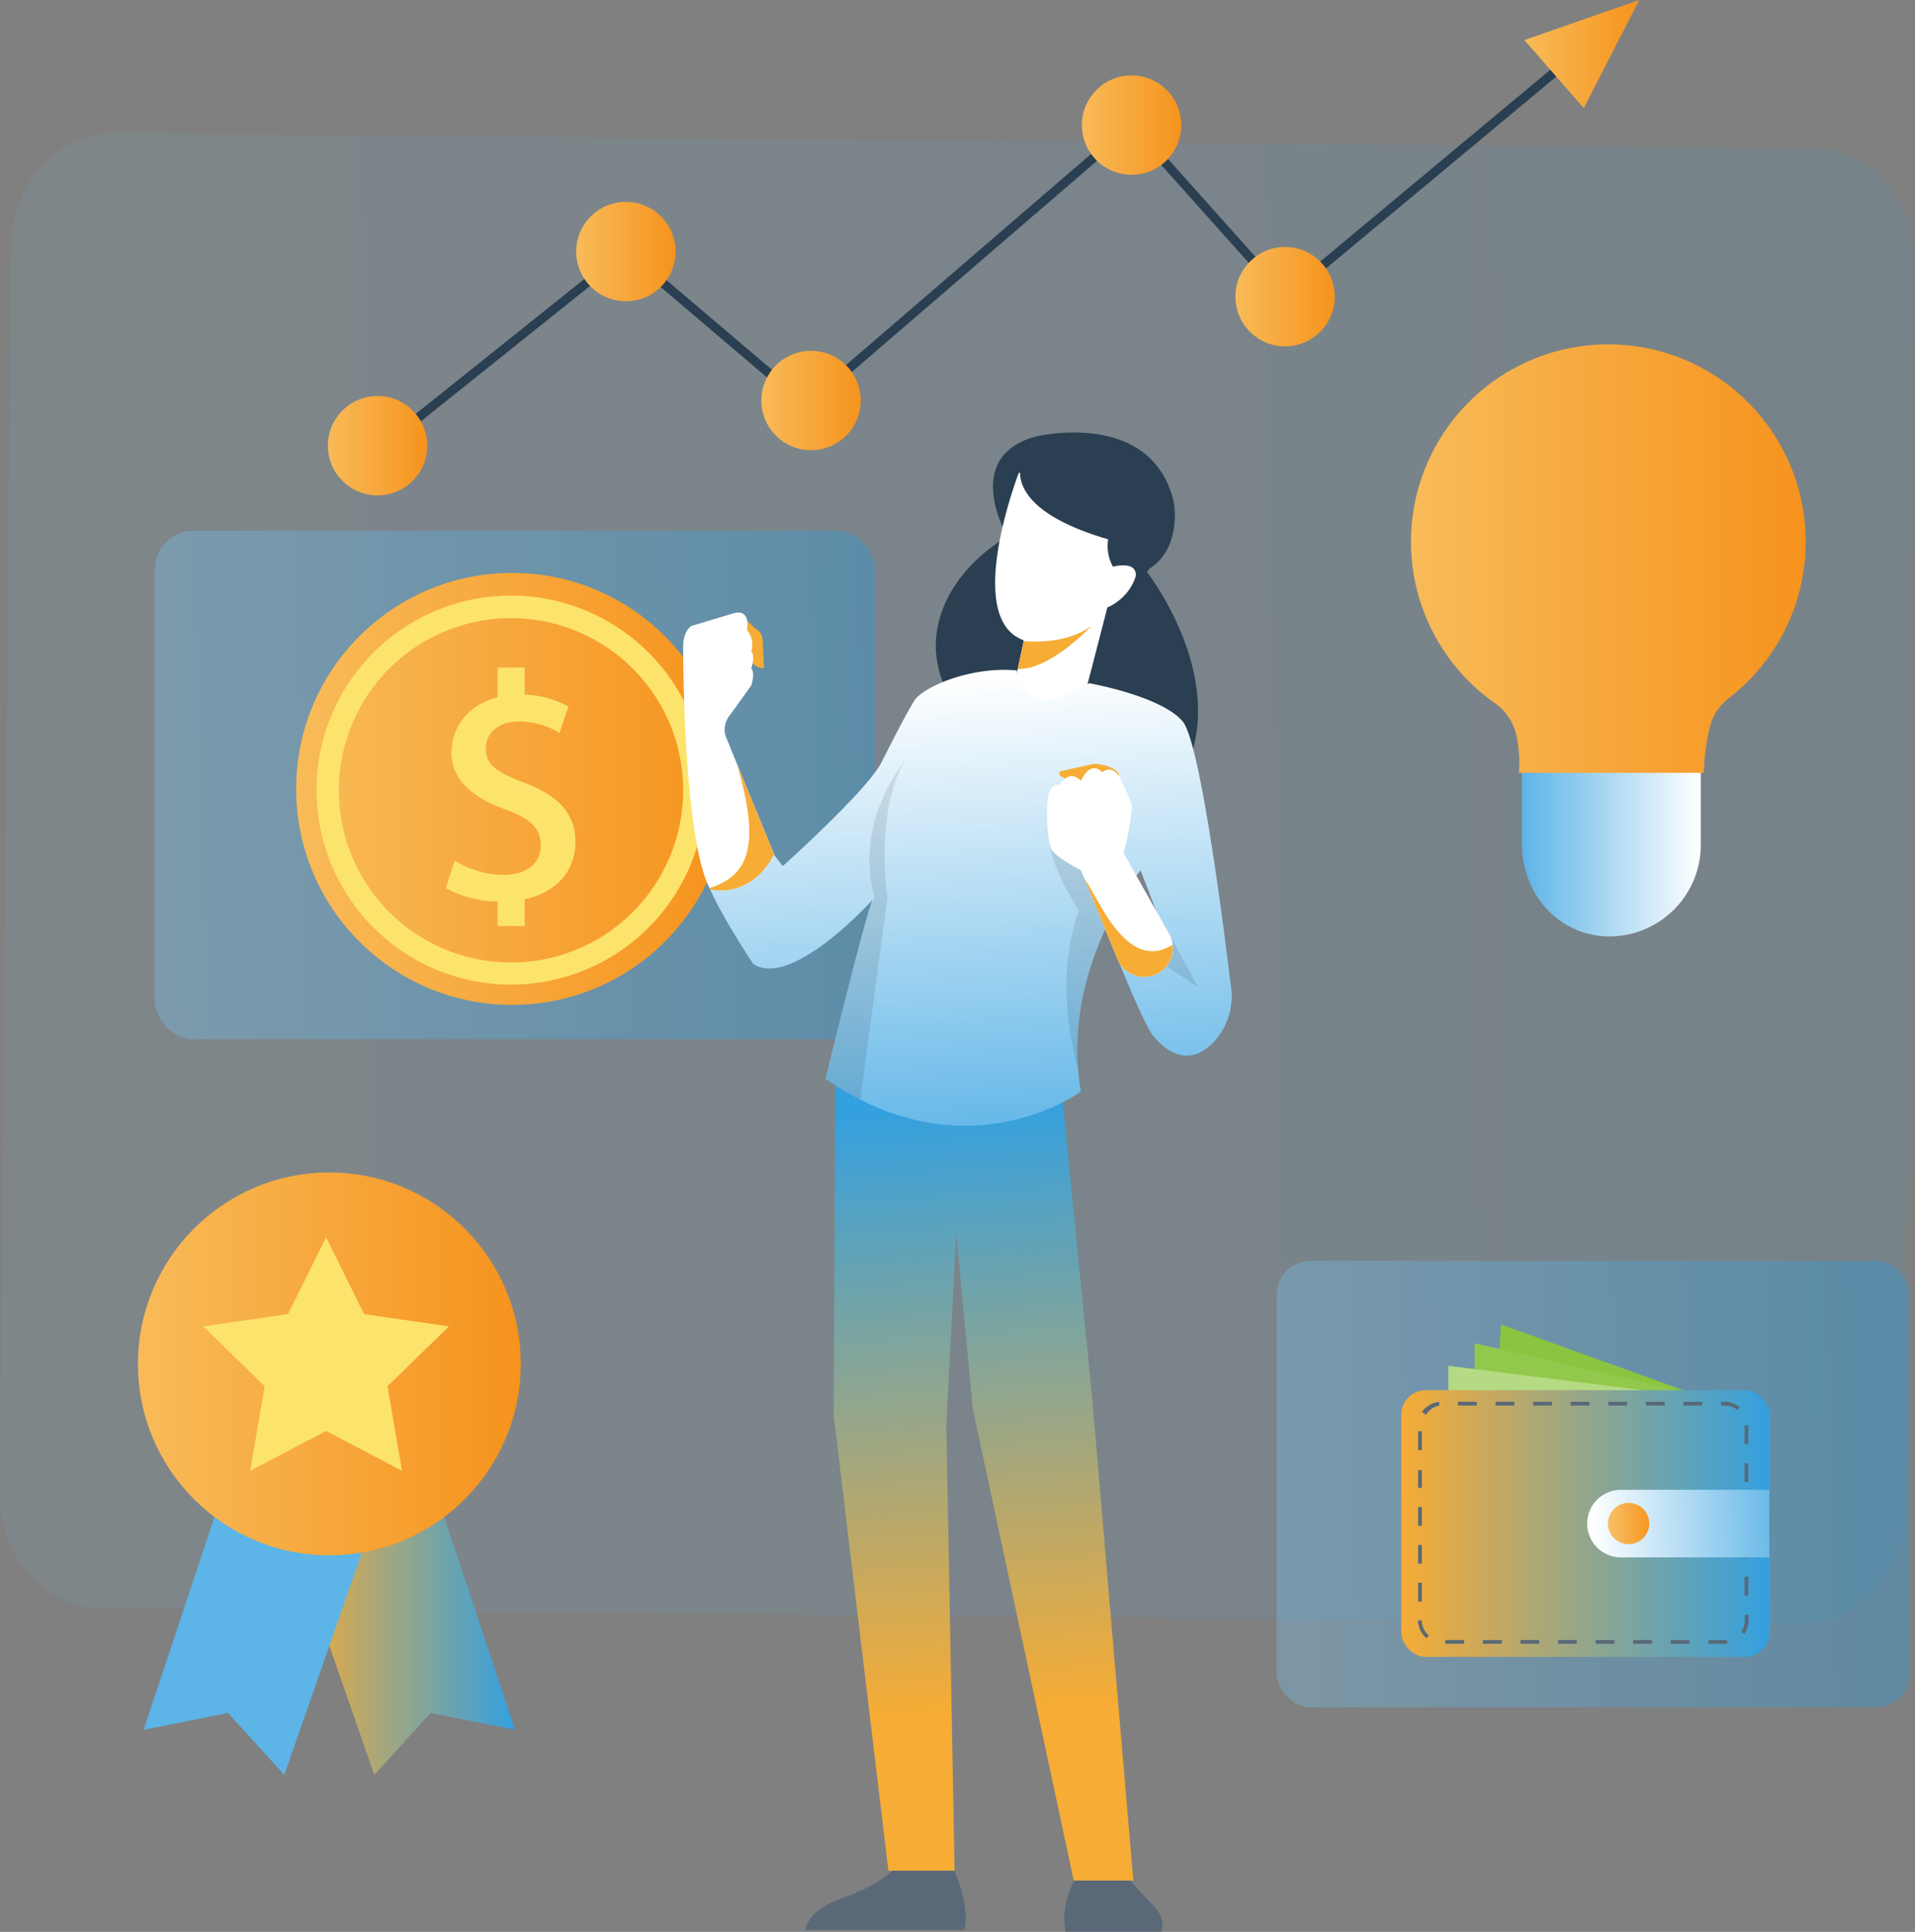 <svg viewBox="0 0 322.58 325.4" xmlns="http://www.w3.org/2000/svg" xmlns:xlink="http://www.w3.org/1999/xlink"><rect x="0" y="0" width="322.58" height="325.4" fill="#808080" stroke="none"/><linearGradient id="a" gradientTransform="matrix(.91 .01 .01 -1 11.98 422.58)" gradientUnits="userSpaceOnUse" x1="-29.11" x2="342.06" y1="270.83" y2="280.81"><stop offset="0" stop-color="#7cc2eb"/><stop offset="1" stop-color="#2499de"/></linearGradient><linearGradient id="b" gradientTransform="matrix(1 0 0 -1 0 423.89)" x1="210.72" x2="323.12" xlink:href="#a" y1="172.37" y2="175.39"/><linearGradient id="c" gradientTransform="matrix(1 0 0 -1 0 423.89)" gradientUnits="userSpaceOnUse" x1="236.05" x2="298.05" y1="167.28" y2="167.28"><stop offset="0" stop-color="#f6ac35"/><stop offset="1" stop-color="#33a0e0"/></linearGradient><linearGradient id="d" gradientTransform="matrix(1 0 0 -1 -3 423.89)" gradientUnits="userSpaceOnUse" x1="304.06" x2="271.16" y1="167.87" y2="166.6"><stop offset="0" stop-color="#5db4e7"/><stop offset="1" stop-color="#fff"/></linearGradient><linearGradient id="e" gradientTransform="matrix(1 0 0 -1 0 423.89)" gradientUnits="userSpaceOnUse" x1="278.43" x2="271.02" y1="167.44" y2="167.15"><stop offset="0" stop-color="#f6931d"/><stop offset="1" stop-color="#f8c065"/></linearGradient><linearGradient id="f" x1="48.83" x2="86.77" xlink:href="#c" y1="148.64" y2="148.64"/><linearGradient id="g" gradientTransform="matrix(1 0 0 -1 0 423.89)" gradientUnits="userSpaceOnUse" x1="23.23" x2="87.72" y1="194.17" y2="194.17"><stop offset="0" stop-color="#f8bb59"/><stop offset="1" stop-color="#f6931d"/></linearGradient><linearGradient id="h" x1="259.38" x2="289.5" xlink:href="#d" y1="280.19" y2="280.19"/><linearGradient id="i" gradientTransform="matrix(1 0 0 -1 -3 423.89)" x1="240.69" x2="307.16" xlink:href="#g" y1="329.78" y2="329.78"/><linearGradient id="j" gradientTransform="matrix(1 0 0 -1 0 423.89)" x1="21.14" x2="149.09" xlink:href="#a" y1="289.91" y2="293.35"/><linearGradient id="k" x1="49.89" x2="122.65" xlink:href="#g" y1="291.02" y2="291.02"/><linearGradient id="l" x1="256.79" x2="276.13" xlink:href="#g" y1="414.79" y2="414.79"/><linearGradient id="m" x1="55.23" x2="71.97" xlink:href="#g" y1="348.83" y2="348.83"/><linearGradient id="n" x1="97.05" x2="113.8" xlink:href="#g" y1="381.52" y2="381.52"/><linearGradient id="o" x1="128.24" x2="144.99" xlink:href="#g" y1="356.43" y2="356.43"/><linearGradient id="p" x1="182.24" x2="198.99" xlink:href="#g" y1="402.82" y2="402.82"/><linearGradient id="q" x1="208.1" x2="224.85" xlink:href="#g" y1="373.92" y2="373.92"/><linearGradient id="r" x1="166.36" x2="159.58" xlink:href="#c" y1="136.06" y2="237.83"/><linearGradient id="s" x1="168.63" x2="163.76" xlink:href="#d" y1="229.55" y2="309.4"/><path d="m19.3 22.45 286.19 2.55c9.53.08 17.18 8.64 17.09 19.11l-1.86 210.52c-.1 10.47-7.9 18.89-17.44 18.81l-286.18-2.55c-9.54-.08-17.19-8.64-17.1-19.11l1.87-210.52c.13-10.47 7.9-18.89 17.43-18.81z" fill="url(#a)" opacity=".1"/><rect fill="url(#b)" height="75.23" opacity=".35" rx="5.74" width="106.66" x="215.05" y="212.36"/><path d="m252.18 235.74.64-12.65 37.54 13.51z" fill="#8bc53f"/><path d="m248.39 237.64v-11.39l44.61 10.28z" fill="#92c84b"/><path d="m243.96 241.44v-11.39l50.61 6.33z" fill="#b5da84"/><rect fill="url(#c)" height="44.92" rx="4.11" width="62" x="236.05" y="234.16"/><path d="m290.6 276.87h-2.83v-.63h3.13l.06.63zm-6 0h-3.16v-.63h3.16zm-6.33 0h-3.16v-.63h3.16zm-6.33 0h-3.16v-.63h3.16zm-6.33 0h-3.16v-.63h3.16zm-6.33 0h-3.16v-.63h3.16zm-6.33 0h-3.16v-.63h3.21zm-6.33 0h-3.16v-.63h3.16zm-6.33-.93a4 4 0 0 1 -1.42-3h.63a3.35 3.35 0 0 0 1.19 2.53zm53.54-.76-.52-.36a3.28 3.28 0 0 0 .6-1.91v-.91h.63v.93a3.92 3.92 0 0 1 -.69 2.27zm-54.32-5.42h-.63v-3.17h.63zm55-1h-.63v-3.17h.63zm-55-5.38h-.63v-3.16h.63zm55-1h-.63v-3.16h.63zm-55-5.38h-.63v-3.16h.63zm55-1h-.63v-3.16h.63zm-55-5.38h-.63v-3h.63zm55-1h-.63v-3.16h.63zm-55-5.38h-.63v-3.16h.63zm55-1h-.63v-3.16h.63zm-54.45-5.06-.52-.36a4 4 0 0 1 2.87-1.69l.06.63a3.33 3.33 0 0 0 -2.35 1.67zm52.61-.67a3.32 3.32 0 0 0 -2.13-.77h-.63v-.63h.63a4 4 0 0 1 2.53.91zm-5.93-.77h-3.16v-.63h3.16zm-6.33 0h-3.16v-.63h3.16zm-6.33 0h-3.16v-.63h3.16zm-6.33 0h-3.16v-.63h3.16zm-6.33 0h-3.16v-.63h3.16zm-6.33 0h-3.16v-.63h3.16zm-6.33 0h-3.16v-.63h3.16z" fill="#596977"/><path d="m298.05 250.93v11.39h-25a5.69 5.69 0 0 1 -5.69-5.69 5.69 5.69 0 0 1 5.69-5.69z" fill="url(#d)"/><circle cx="274.33" cy="256.62" fill="url(#e)" r="3.48"/><path d="m73.49 251.54 13.28 39.83-14.22-2.85-9.49 10.44-14.22-40.78z" fill="url(#f)"/><path d="m37.46 251.54-13.28 39.83 14.23-2.85 9.48 10.44 14.23-40.78z" fill="#5db4e7"/><circle cx="55.48" cy="229.73" fill="url(#g)" r="32.24"/><path d="m54.93 208.39 6.39 12.95 14.3 2.07-10.35 10.09 2.45 14.24-12.79-6.72-12.79 6.72 2.44-14.24-10.34-10.09 14.29-2.07z" fill="#fce36c"/><path d="m256.38 129.68h30.12v12.47a15.44 15.44 0 0 1 -15.32 15.58c-8.46 0-14.8-7-14.8-15.58z" fill="url(#h)"/><path d="m304.16 91.26a33.24 33.24 0 1 0 -52.25 27.25 9 9 0 0 1 3.59 5.66 21.77 21.77 0 0 1 .36 6h31.14a39.32 39.32 0 0 1 .93-7.33 9 9 0 0 1 3.24-5.22 33.14 33.14 0 0 0 12.99-26.36z" fill="url(#i)"/><rect fill="url(#j)" height="85.64" opacity=".35" rx="6.53" width="121.42" x="26.06" y="89.4"/><circle cx="86.27" cy="132.88" fill="url(#k)" r="36.38"/><path d="m86.08 165.84a32.76 32.76 0 1 1 32.76-32.76 32.76 32.76 0 0 1 -32.76 32.76zm0-61.72a29 29 0 1 0 29 29 29 29 0 0 0 -29-29z" fill="#fce36c"/><path d="m96.92 141.83c0-5-3-7.85-8.76-10.06-4.35-1.65-6.34-2.89-6.34-5.69 0-2.48 2-4.55 5.59-4.55a12.88 12.88 0 0 1 6.83 1.93l1.52-4.46a16.49 16.49 0 0 0 -7.38-2v-4.56h-4.55v5c-4.91 1.25-7.78 5-7.78 9.34 0 4 2.82 7.31 8.82 9.45 4.49 1.65 6.21 3.24 6.21 6.14s-2.08 5-6.48 5a16 16 0 0 1 -8-2.41l-1.51 4.62a18.65 18.65 0 0 0 8.74 2.27v4.13h4.55v-4.5c5.46-1.2 8.54-4.84 8.54-9.65z" fill="#fce36c"/><path d="m60.27 79.47-.96-1.19 46.13-36.9 30.41 25.84 54.83-47.22 25.87 28.92 45.07-37.56.98 1.17-46.21 38.5-25.84-28.9-54.7 47.1-30.44-25.88z" fill="#2a3f51"/><path d="m256.79 6.75 19.34-6.75-9.35 18.21z" fill="url(#l)"/><circle cx="63.6" cy="75.07" fill="url(#m)" r="8.37"/><circle cx="105.43" cy="42.37" fill="url(#n)" r="8.37"/><circle cx="136.62" cy="67.46" fill="url(#o)" r="8.37"/><circle cx="190.61" cy="21.07" fill="url(#p)" r="8.37"/><circle cx="216.47" cy="49.97" fill="url(#q)" r="8.37"/><path d="m160.23 313.93s3.35 6.7 2.23 11.15h-26.77s0-3.34 6.7-5.57c0 0 6.69-2.23 8.92-5.58z" fill="#596977"/><path d="m181.73 315.37s-3.34 5-2.23 10h16.17a4.09 4.09 0 0 0 -.55-3.35c-1.12-1.67-5-5-5.58-6.69z" fill="#596977"/><path d="m190.91 316.76h-10.04l-17-79.48-2.79-29.54-1.67 32.34 1.39 75.01h-11.15l-9.21-76.69.28-56.6h37.93l.02.28.8 8.05 4.47 44.93z" fill="url(#r)"/><path d="m166.68 126.62s-10.52-9.65-8.88-20.23 11.9-16 11.9-16-7.88-13.39 4.72-16.85c0 0 19.66-4.84 23.32 11.12 0 0 1.5 8.11-4.69 11.47 0 0 13.78 17.41 6.77 33.29.03.01-9.6 19.67-33.14-2.8z" fill="#2a3f51"/><path d="m186.54 102.31-4.89 18.89-11.65-2.06 1.43-6.45 1-4.69v-.16c-10.3-3.67-.82-28.19-.82-28.19 12.27-2.49 19 4.56 20.07 12.48s-5.14 10.18-5.14 10.18z" fill="#fff"/><path d="m172.12 77.94s-3.65 7.62 14.55 12.9a7.23 7.23 0 0 0 .8 4.61s7.29-2 1.85 5.89l6.38-8.24s-.97-21.99-23.58-15.16z" fill="#2a3f51"/><path d="m204.09 175.89c-2.4 2.25-5.81 3.33-9.81-1.36-1-1.22-3.39-6.67-4.85-10.2-.72-1.69-1.2-2.94-1.24-3.05a15 15 0 0 0 1.74 1c1.48.72 3.49 1.36 4.35.07a10 10 0 0 0 1.43-6.45l-3.58-9.31a42.24 42.24 0 0 0 -3.34 4.93c-3.45 5.86-8.22 16.44-7.16 28.9.1 1.14.24 2.28.44 3.44 0 0-16.25 12-37.18 1.35a48.26 48.26 0 0 1 -5.82-3.5s5.89-24.21 7.66-29.5l.21-.6c-.36.4-13.69 15-20.06 10.75 0 0-5.74-8.6-7.53-13.26 0 0 9.32-.71 10-6.45l2.51 3.23s13.62-12.19 16.49-17.2c0 0 4.3-8.6 5.73-10.75s9.32-5.74 17.2-5c0 0 .36 9.67 12.19 2.15 0 0 12.18 2.15 15.76 6.45 2.93 3.51 6.81 33.79 8.14 44.77a11.27 11.27 0 0 1 -3.28 9.59z" fill="url(#s)"/><path d="m185 132.24a9.17 9.17 0 0 1 -6.37-1.57.42.42 0 0 1 -.12-.6.42.42 0 0 1 .26-.19l5.51-1.22s3.41.08 4.22 1.83l.09 1z" fill="#f6ac35"/><path d="m128.7 112.53-.25-4.93a2.14 2.14 0 0 0 -.92-1.54 2.67 2.67 0 0 1 -.43-.32l-2.7-2.52s0 9.31 4.3 9.31z" fill="#f6ac35"/><path d="m201.8 166.29-5.02-9.32-1.43 5.02z" fill="#020202" opacity=".1"/><path d="m181.65 180.41c-1.79-6.64-3.47-17.25.08-27 0 0-4.3-6.55-5-11.51l6.73-4.91 5.33 14.54c-3.47 5.84-8.22 16.47-7.14 28.88z" fill="#020202" opacity=".1"/><path d="m196.48 162.76a4.85 4.85 0 0 1 -8.25-1.23l-5.48-13.35-.66-1.6s-4.3-2.15-5-3.59-.72-5.73-.72-6.45 0-5 2.15-4.3c0 0 1.43-2.86 3.58-.71 0 0 1.44-3.59 3.59-1.44 0 0 1.43-1.43 2.86.72 0 0 2.15 4.3 2.15 5a46.86 46.86 0 0 1 -1.43 7.88l7.68 13.62a4.84 4.84 0 0 1 -.46 5.45z" fill="#fff"/><path d="m130.4 143.9c-4.05 7.7-10.76 5.92-10.76 5.92l-.12-.24c-4.52-8.93-4.44-40.58-4.44-40.58 0-2.87 1.43-3.58 1.43-3.58l7.17-2.15c2.87-.72 2.15 2.86 2.15 2.86a3.78 3.78 0 0 1 .72 3.59c.71.71 0 2.86 0 2.86.71.72 0 2.87 0 2.87l-3.59 5a3.74 3.74 0 0 0 -.71 3.58l2 4.91z" fill="#fff"/><path d="m149.48 151.24-4.57 34a49 49 0 0 1 -5.82-3.5s5.89-24.21 7.66-29.5l.58-1c-3.49-12.57 4.58-22.42 5-22.94-5 8.6-2.85 22.94-2.85 22.94z" fill="#020202" opacity=".1"/><g fill="#f6ac35"><path d="m183.88 105.37s-6.85 7.48-12.43 7.31l1-4.68c3.26.23 7.99 0 11.43-2.63z"/><path d="m130.4 143.9c-4.05 7.7-10.76 5.92-10.76 5.92l-.12-.24c7-2.21 8.42-7.66 4.7-20.67z"/><path d="m196.48 162.76a4.85 4.85 0 0 1 -8.25-1.23l-5.48-13.35c1.85 2.06 6.87 16 14.75 10.94a4.82 4.82 0 0 1 -1.02 3.64z"/></g></svg>